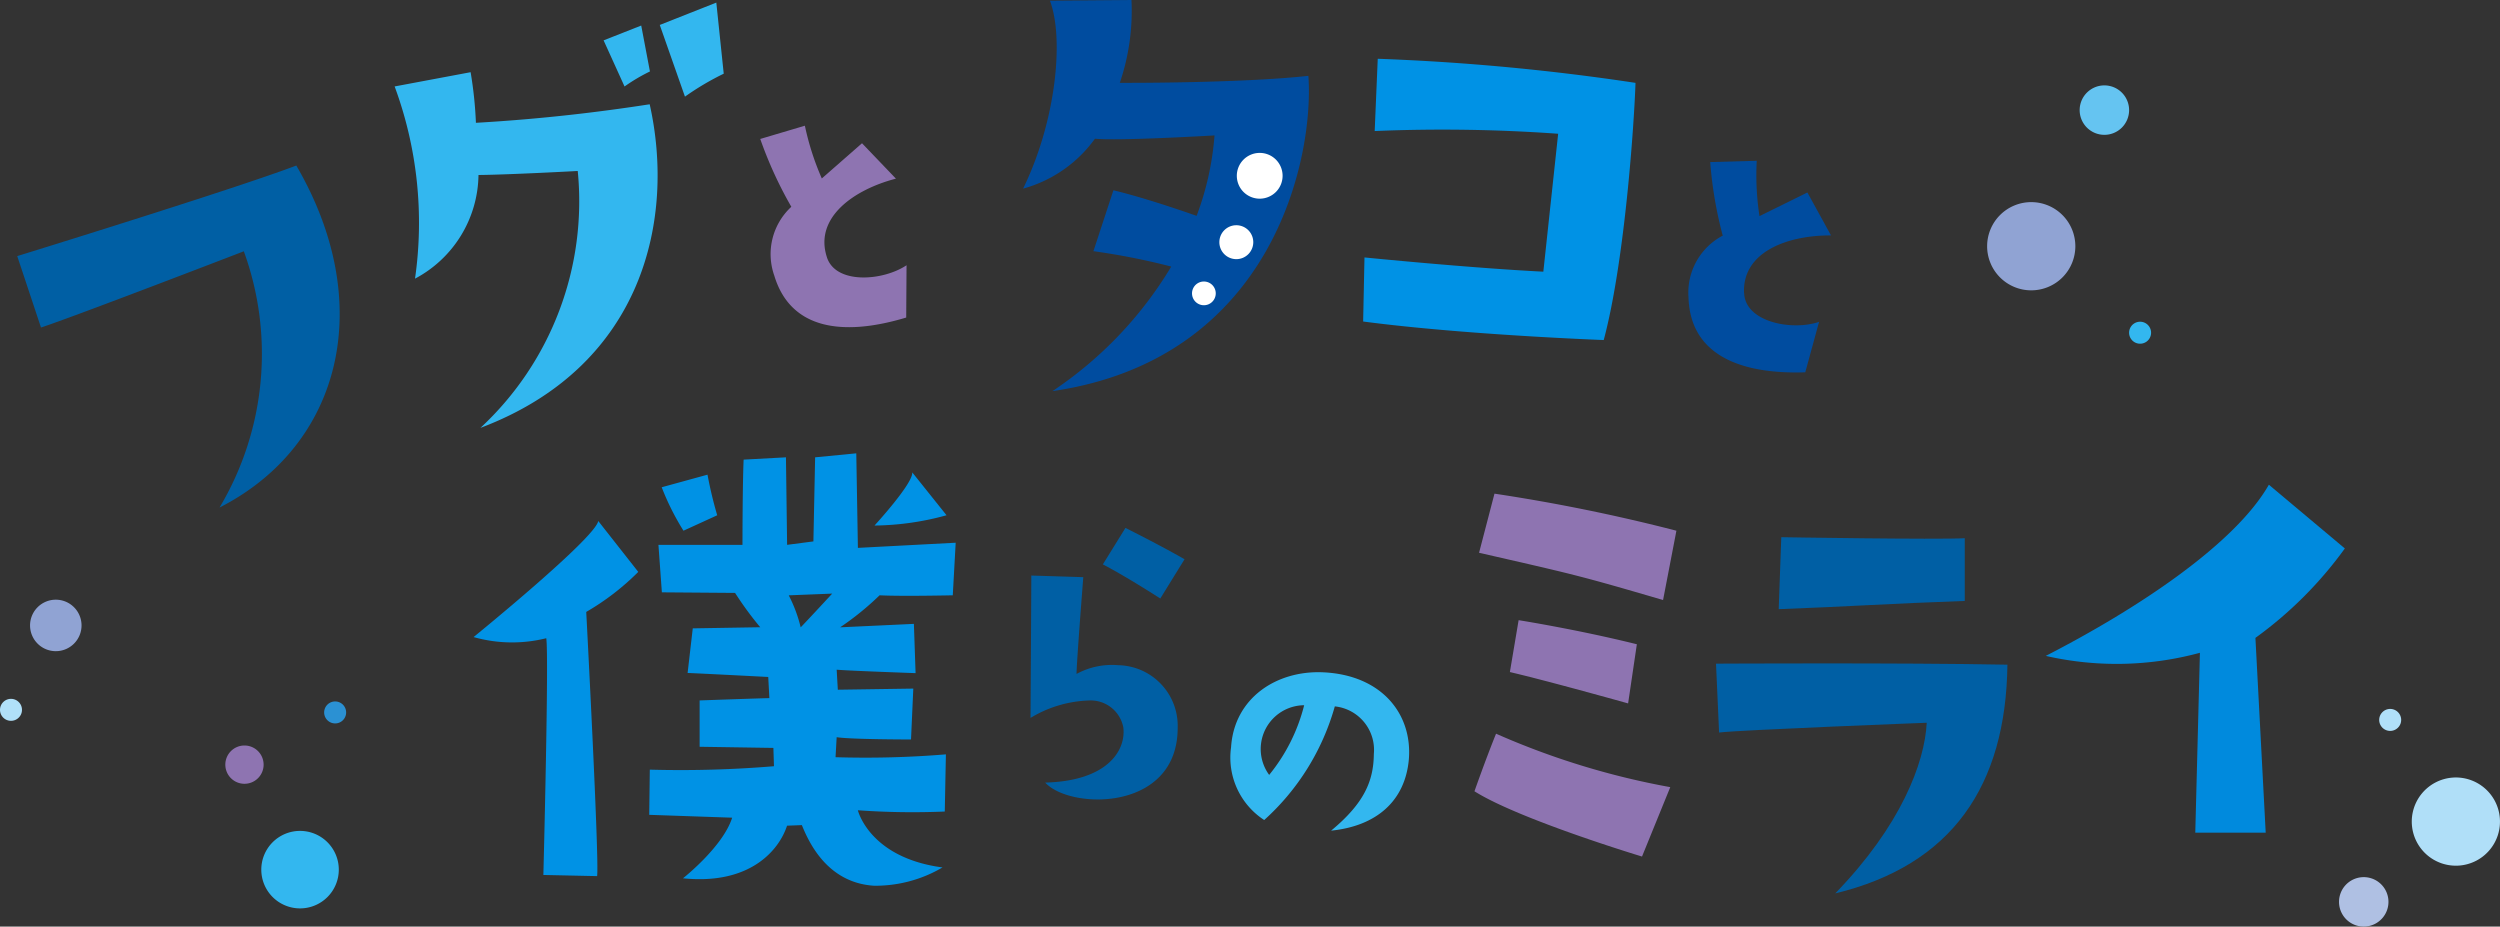 <svg id="logo" xmlns="http://www.w3.org/2000/svg" xmlns:xlink="http://www.w3.org/1999/xlink" width="134.903" height="50" viewBox="0 0 134.903 50">
  <rect x="0" y="0" width="134.903" height="50" fill="#333333" stroke="none"/>
  <defs>
    <clipPath id="clip-path">
      <rect id="長方形_1" data-name="長方形 1" width="134.903" height="50" fill="none"/>
    </clipPath>
  </defs>
  <g id="グループ_19" data-name="グループ 19" clip-path="url(#clip-path)">
    <path id="パス_2" data-name="パス 2" d="M61.349,68.654s6.573-5.339,6.727-6.264l2.16,2.747a13.563,13.563,0,0,1-2.808,2.16s.71,13.391.587,14.256l-2.9-.062s.309-11.911.155-12.775a7.6,7.6,0,0,1-3.919-.062m20.736-4.813,5.277-.278L87.207,66.4s-2.746.062-3.95,0a15.361,15.361,0,0,1-2.129,1.728l3.981-.186L85.2,70.6s-3.549-.124-4.258-.185l.062,1.08,4.073-.061-.123,2.746s-3.24,0-4.012-.123l-.061,1.08a53.008,53.008,0,0,0,5.955-.154l-.061,3.085A41.29,41.29,0,0,1,82.085,78s.617,2.561,4.567,3.085a7.132,7.132,0,0,1-3.7.987c-1.419-.092-2.931-.864-3.888-3.271l-.8.031c-.432,1.327-2.006,3.209-5.616,2.839,0,0,2.16-1.7,2.654-3.271l-4.475-.154.031-2.438a60.829,60.829,0,0,0,6.7-.185l-.031-.988-3.981-.062v-2.5s3.487-.124,3.764-.124l-.061-1.142s-3.549-.185-4.351-.216l.278-2.407,3.641-.061a18.185,18.185,0,0,1-1.358-1.852l-3.95-.031-.185-2.561h4.535s0-3.178.062-4.6l2.284-.124.062,4.722,1.419-.185.093-4.537,2.221-.216Zm-8.115-3.95a22.078,22.078,0,0,0,.524,2.191l-1.821.833A13.8,13.8,0,0,1,71.5,60.57ZM80.7,66.309l-2.345.093A7.575,7.575,0,0,1,79,68.13c.648-.679,1.7-1.821,1.7-1.821m4.32-6.542,1.851,2.314a15.129,15.129,0,0,1-3.888.555s2.1-2.284,2.037-2.87" transform="translate(-35.794 -34.277)" fill="#0092e5"/>
    <path id="パス_3" data-name="パス 3" d="M136.345,71.048s-.364,4.622-.364,5.222a3.988,3.988,0,0,1,2.247-.471,3.272,3.272,0,0,1,3.21,3.381c0,4.537-5.8,4.43-7.149,2.953,3.36-.085,4.366-1.733,4.216-2.975a1.793,1.793,0,0,0-1.862-1.455,6.473,6.473,0,0,0-3.146.941s.043-6.827.043-7.683ZM140.5,72.2s-1.819-1.177-3.1-1.841l1.22-1.969s1.84.92,3.189,1.691Z" transform="translate(-77.889 -39.904)" fill="#005fa4"/>
    <path id="パス_4" data-name="パス 4" d="M167.156,91.5a2.361,2.361,0,0,0-2.106-2.573,12.972,12.972,0,0,1-3.81,6.133,4.017,4.017,0,0,1-1.788-3.927c.167-2.657,2.456-4.161,4.98-4.044,3.158.15,4.813,2.256,4.613,4.7-.2,2.239-1.738,3.593-4.195,3.844,1.8-1.488,2.289-2.691,2.306-4.128m-3.76-2.64a2.364,2.364,0,0,0-1.888,3.76,9.663,9.663,0,0,0,1.888-3.76" transform="translate(-93.022 -50.81)" fill="#33b7ef"/>
    <path id="パス_5" data-name="パス 5" d="M201.569,79.785l-1.525,3.745s-6.629-2-9.041-3.522c0,0,.582-1.665,1.165-3.107a41.637,41.637,0,0,0,9.4,2.884m.333-13.84-.721,3.744c-4.631-1.359-4.853-1.387-9.929-2.551l.832-3.19a97.03,97.03,0,0,1,9.818,2m-2.136,6.129-.471,3.19s-4.355-1.221-6.38-1.692l.472-2.8s3.162.5,6.379,1.3" transform="translate(-111.439 -37.31)" fill="#8e74b1"/>
    <path id="パス_6" data-name="パス 6" d="M233.653,79.605s-10.1.388-11.2.527l-.166-3.716s10.068-.056,15.725.055c-.083,6.546-2.995,10.817-9.291,12.342,3.55-3.661,4.825-7.045,4.937-9.208m2.052-9.957v3.383c-3.939.139-6.3.305-10.04.444l.139-3.883s8.376.138,9.9.055" transform="translate(-129.689 -40.604)" fill="#005fa4"/>
    <path id="パス_7" data-name="パス 7" d="M265.016,72.027c5.075-2.608,10.234-6.074,12.037-9.236l4.1,3.439a21.415,21.415,0,0,1-4.826,4.826l.555,10.511h-3.8l.25-9.707a17.148,17.148,0,0,1-8.32.167" transform="translate(-154.622 -36.635)" fill="#008add"/>
    <path id="パス_8" data-name="パス 8" d="M305.6,115.365a1.334,1.334,0,1,1-.864-1.677,1.334,1.334,0,0,1,.864,1.677" transform="translate(-176.779 -66.293)" fill="#afc0e3"/>
    <path id="パス_9" data-name="パス 9" d="M272.069,12.4a1.334,1.334,0,1,1-1.334-1.334,1.334,1.334,0,0,1,1.334,1.334" transform="translate(-157.18 -6.458)" fill="#65c4f1"/>
    <path id="パス_10" data-name="パス 10" d="M31.255,97.606a1.033,1.033,0,1,1-1.033-1.033,1.034,1.034,0,0,1,1.033,1.033" transform="translate(-17.03 -56.345)" fill="#8e74b1"/>
    <path id="パス_11" data-name="パス 11" d="M38.03,109.728a2.091,2.091,0,1,1-2.092-2.092,2.092,2.092,0,0,1,2.092,2.092" transform="translate(-19.748 -62.8)" fill="#33b7ef"/>
    <path id="パス_12" data-name="パス 12" d="M6.672,79.073a1.389,1.389,0,1,1-1.389-1.389,1.389,1.389,0,0,1,1.389,1.389" transform="translate(-2.272 -45.324)" fill="#90a3d3"/>
    <path id="パス_13" data-name="パス 13" d="M317.071,103.819a2.38,2.38,0,1,1-1.542-2.992,2.381,2.381,0,0,1,1.542,2.992" transform="translate(-182.282 -58.76)" fill="#b0dff8"/>
    <path id="パス_14" data-name="パス 14" d="M262.177,28.564a2.38,2.38,0,1,1-2.38-2.38,2.38,2.38,0,0,1,2.38,2.38" transform="translate(-150.189 -15.277)" fill="#90a3d3"/>
    <path id="パス_15" data-name="パス 15" d="M309.361,92.61a.593.593,0,1,1-.384-.746.593.593,0,0,1,.384.746" transform="translate(-179.819 -53.581)" fill="#b0e0f9"/>
    <path id="パス_16" data-name="パス 16" d="M1.158,91.305a.593.593,0,1,1-.384-.746.593.593,0,0,1,.384.746" transform="translate(0 -52.82)" fill="#b0e0f9"/>
    <path id="パス_17" data-name="パス 17" d="M276.994,42.271a.593.593,0,1,1-.593-.593.593.593,0,0,1,.593.593" transform="translate(-160.919 -24.317)" fill="#33b7ef"/>
    <path id="パス_18" data-name="パス 18" d="M43.177,91.46a.593.593,0,1,1-.593-.593.593.593,0,0,1,.593.593" transform="translate(-24.499 -53.016)" fill="#2b91d3"/>
    <path id="パス_19" data-name="パス 19" d="M13.149,39.9a16.189,16.189,0,0,0,1.311-13.828S5.235,29.627,3.515,30.185L2.233,26.331s11.616-3.582,15.059-4.886c4.356,7.47,2.438,15.1-4.143,18.455" transform="translate(-1.303 -12.512)" fill="#005fa4"/>
    <path id="パス_20" data-name="パス 20" d="M132.531,10.18C134.3,6.569,134.759,2.1,133.979.038l4.4-.037a12.016,12.016,0,0,1-.629,4.47s6.431.032,10.176-.377c.314,4.333-1.837,15.266-13.813,17.014a21.139,21.139,0,0,0,6.413-6.722,36.831,36.831,0,0,0-4.2-.831l1.079-3.286c1.68.4,3.9,1.173,4.49,1.38a15.621,15.621,0,0,0,.966-4.341s-5.251.31-6.452.177a7.08,7.08,0,0,1-3.878,2.695" transform="translate(-77.324 -0.001)" fill="#004c9f"/>
    <path id="パス_21" data-name="パス 21" d="M191.28,8.934c-.062,2.033-.566,9.585-1.714,13.87,0,0-7.515-.278-12.982-1l.072-3.457s5.7.571,9.651.768l.8-7.442a87.294,87.294,0,0,0-9.9-.147l.165-3.9a122.613,122.613,0,0,1,13.905,1.3" transform="translate(-103.027 -4.455)" fill="#0092e5"/>
    <path id="パス_22" data-name="パス 22" d="M102.074,23.354c.457,1.5,3.021,1.313,4.305.455l-.018,2.822c-3.455,1.043-6.256.63-7.123-2.276a3.476,3.476,0,0,1,.924-3.7,21.816,21.816,0,0,1-1.677-3.661l2.408-.715a14.554,14.554,0,0,0,.914,2.847l2.169-1.9,1.83,1.91c-2.263.589-4.41,2.092-3.731,4.219" transform="translate(-57.461 -9.496)" fill="#8e74b1"/>
    <path id="パス_23" data-name="パス 23" d="M221.737,27.968c.056,1.562,2.581,2.048,4.042,1.55l-.745,2.722c-3.607.118-6.207-1-6.3-4.035a3.476,3.476,0,0,1,1.847-3.34,21.791,21.791,0,0,1-.676-3.969l2.511-.07a14.519,14.519,0,0,0,.148,2.986l2.585-1.275,1.275,2.317c-2.339-.014-4.8.885-4.693,3.115" transform="translate(-127.62 -12.15)" fill="#004c9f"/>
    <path id="パス_24" data-name="パス 24" d="M155.7,37.095a.64.64,0,1,1-.653-.627.64.64,0,0,1,.653.627" transform="translate(-90.097 -21.277)" fill="#fff"/>
    <path id="パス_25" data-name="パス 25" d="M159.789,30.084a.915.915,0,1,1-.933-.9.915.915,0,0,1,.933.9" transform="translate(-92.161 -17.03)" fill="#fff"/>
    <path id="パス_26" data-name="パス 26" d="M162.688,21.016a1.235,1.235,0,1,1-1.26-1.209,1.234,1.234,0,0,1,1.26,1.209" transform="translate(-93.478 -11.556)" fill="#fff"/>
    <path id="パス_27" data-name="パス 27" d="M61.009,9.423s-3.647.2-5.36.217a6.424,6.424,0,0,1-3.425,5.593,21.238,21.238,0,0,0-1.1-10.371l4.1-.769a21.518,21.518,0,0,1,.286,2.731c3.674-.21,6.862-.61,9.377-1,1.373,6.128-.281,14.117-9.133,17.462a16.68,16.68,0,0,0,5.25-13.866M64.9,4.053a9.557,9.557,0,0,0-1.37.811L62.4,2.375l2.03-.8ZM66.79,5.412,65.431,1.543,68.482.337l.4,3.836A14.846,14.846,0,0,0,66.79,5.412" transform="translate(-29.829 -0.197)" fill="#33b7ef"/>
  </g>
</svg>
